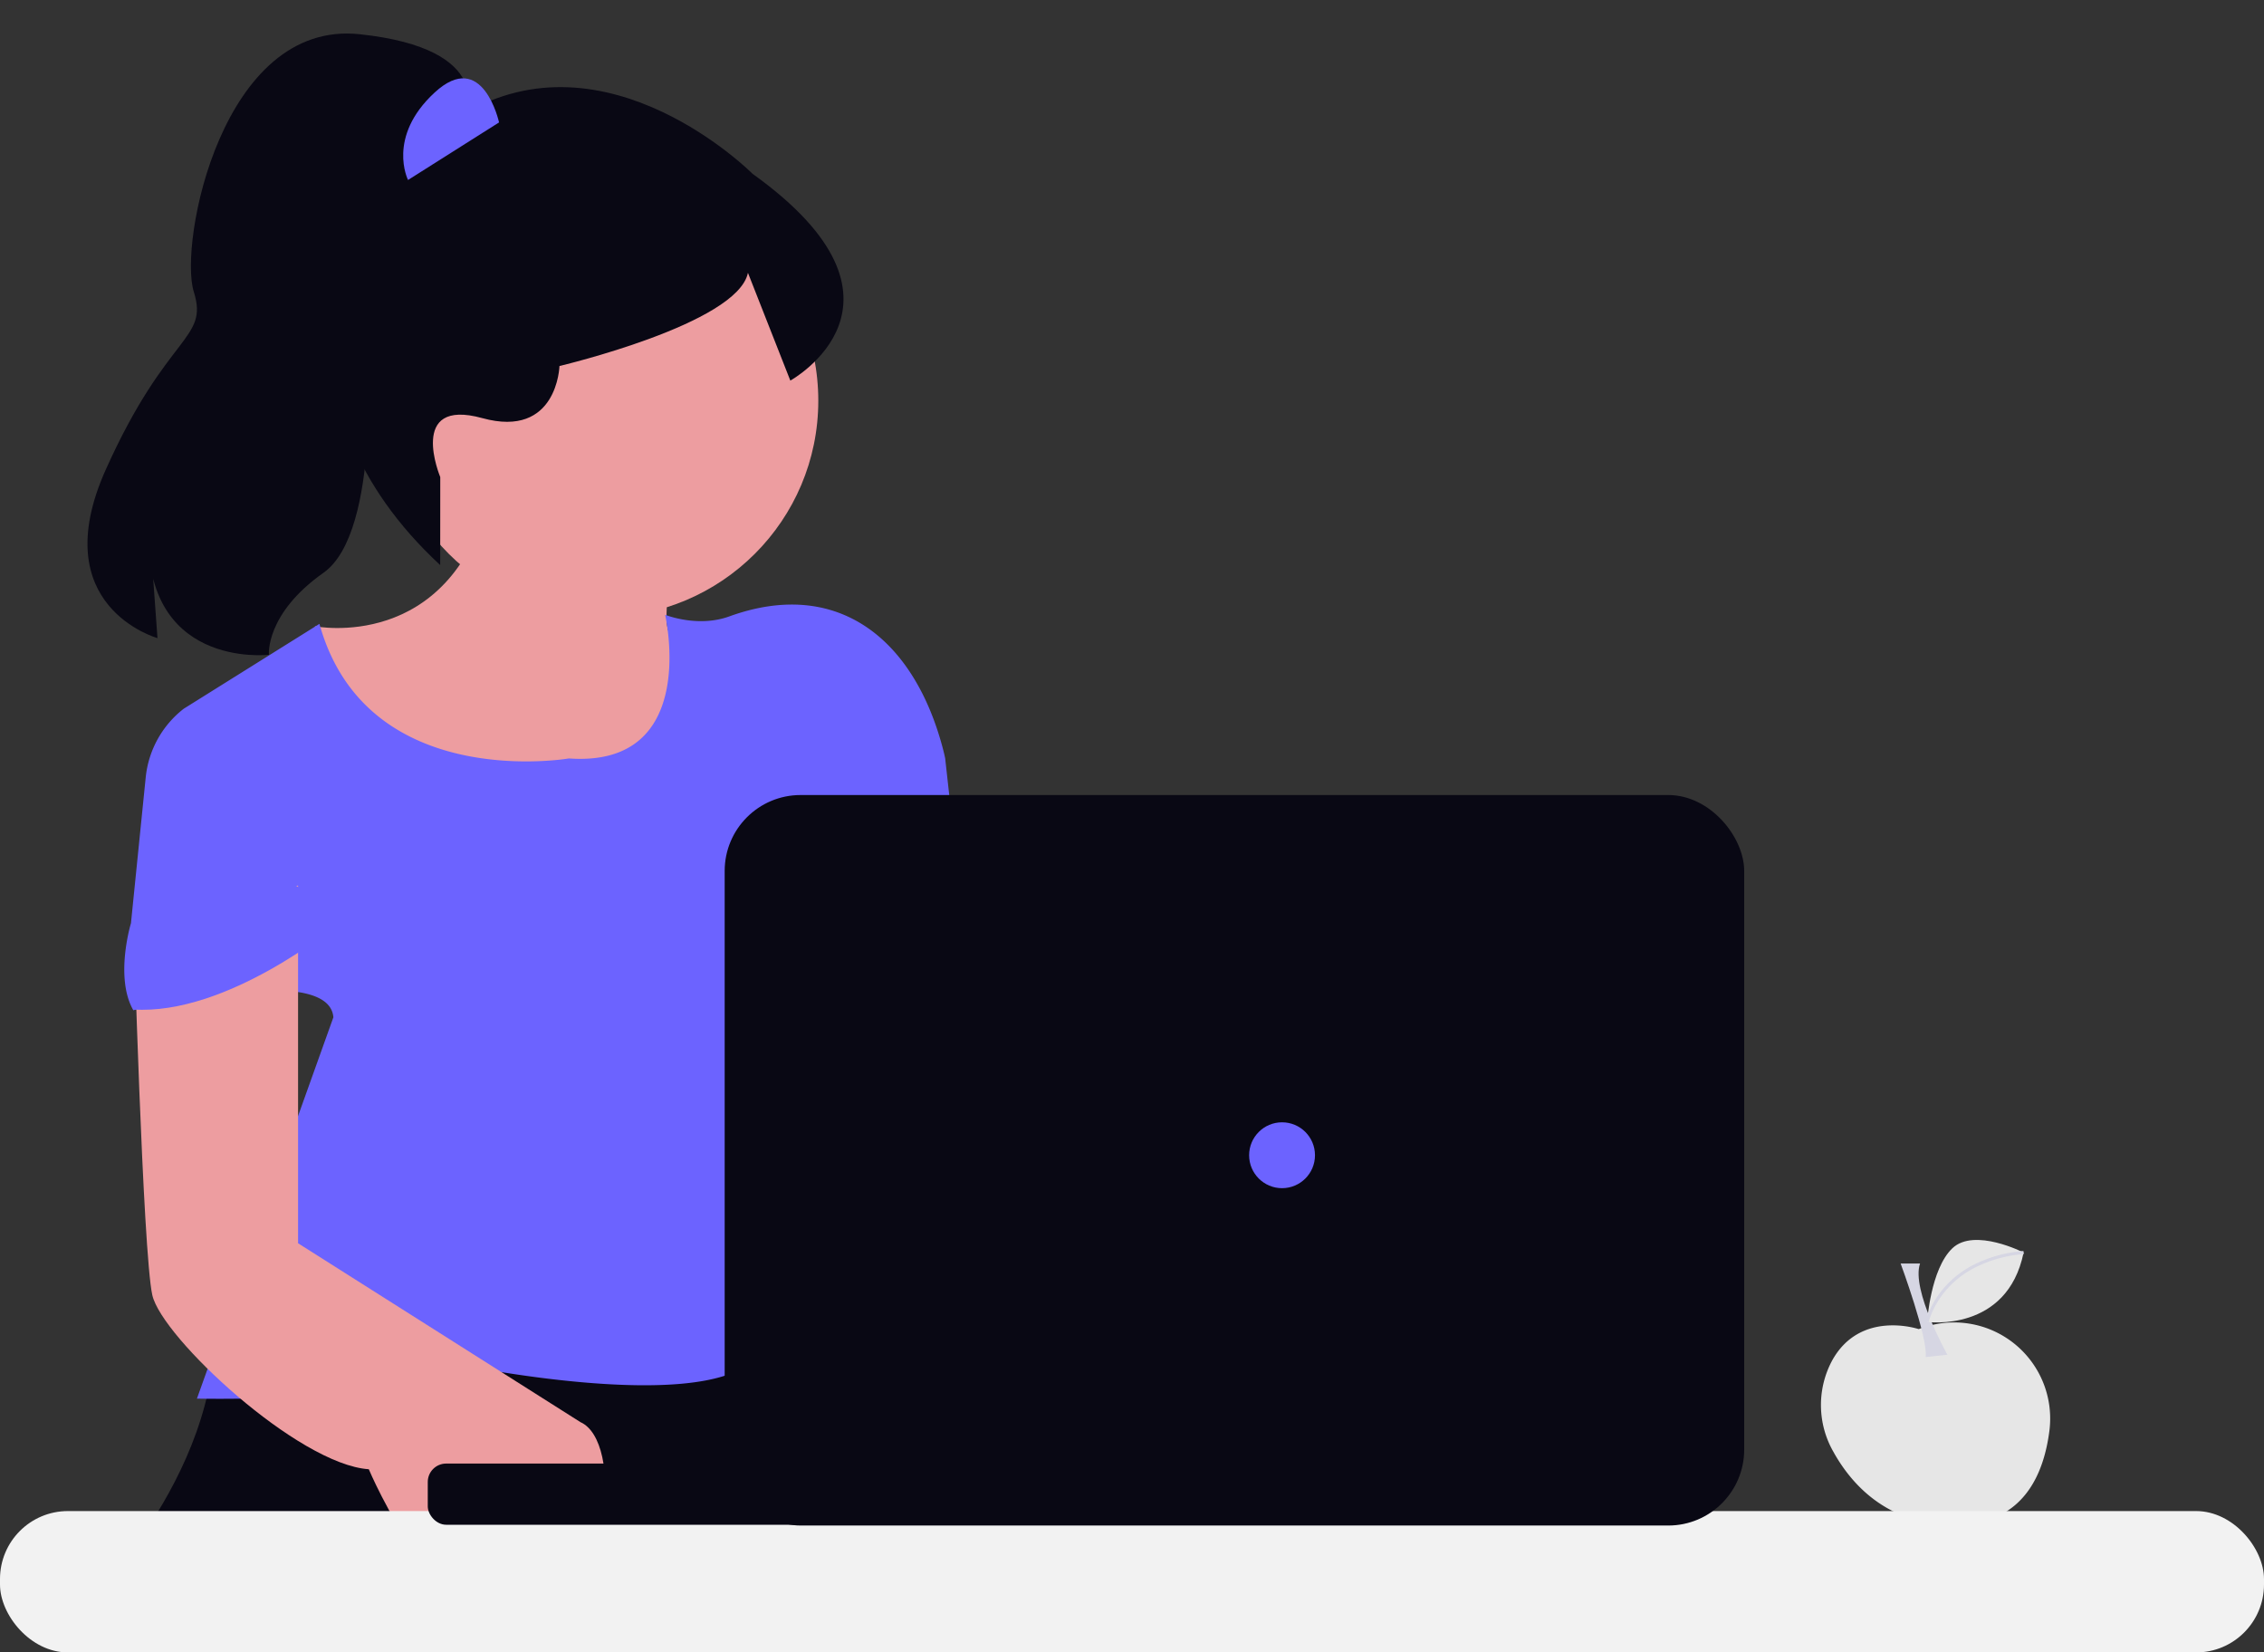 <svg xmlns="http://www.w3.org/2000/svg" width="800" height="583.833" viewBox="0 0 800 583.833" xmlns:xlink="http://www.w3.org/1999/xlink" role="img" artist="Katerina Limpitsouni" source="https://undraw.co/"><rect x="0" y="0" width="800" height="583.833" fill="#333333" stroke="none"/><g transform="translate(-560 -244.347)"><g transform="translate(1203.445 682.44)"><path d="M737.592,593.458s-20.693-7.01-30.648,11.219a33.254,33.254,0,0,0,.443,32.016c6.515,11.819,20.015,27.169,45.607,25.8,21.657-1.16,28.8-17.682,30.778-33.058a33.958,33.958,0,0,0-45.1-36.355Z" transform="translate(-703.056 -561.953)" fill="#e6e6e6"/><path d="M720.1,566s9.668,26.188,8.863,33.039l7.665-.8s-12.9-23-9.668-32.234Z" transform="translate(-691.942 -557.669)" fill="#d6d6e3"/><path d="M764.176,568.656s-17.349-8.871-25.128-1.54-8.958,26.067-8.958,26.067S758.4,597.072,764.176,568.656Z" transform="translate(-692.567 -564.214)" fill="#e6e6e6"/><path d="M730.68,592.965l-1.069-.224a20.866,20.866,0,0,1,1.205-3.544,32.281,32.281,0,0,1,4.878-7.916,34.82,34.82,0,0,1,10.493-8.433,47.711,47.711,0,0,1,17.983-5.064l.1,1.088a46.656,46.656,0,0,0-17.537,4.923,33.753,33.753,0,0,0-10.164,8.142,31.206,31.206,0,0,0-4.728,7.641A20.36,20.36,0,0,0,730.68,592.965Z" transform="translate(-692.611 -563.884)" fill="#d6d6e3"/></g><path d="M479.1,576.09s43.248,93.143,38.258,108.154-282.764,0-282.764,0,51.562-51.562,41.581-108.154Z" transform="translate(358.416 124.168)" fill="#090814"/><path d="M421.049,366.036s-1.821,19.421-2.158,32.124,7.4,9.1,9.125,20.039-5.844,19.075-2.223,23.728c11.073,14.232-44.269,22.122-48.964,22.122s-55.33-17.341-64.818-22.134S294.67,402.39,294.67,402.39s47.428,9.488,61.66-45.83Z" transform="translate(376.625 63.228)" fill="#ed9da0"/><path d="M400.057,445.786s-71.512,12.322-88.139-47.553L263.965,428.22a35.183,35.183,0,0,0-13.435,24.263l-5.212,51.51s-5.825,19.129.834,30.765c0,0,69.062-17.461,70.691,2.489L268.63,671.971s74.848,1.668,94.8-11.636c0,0,81.493,16.627,101.456-1.668s39.913-16.627,23.286-58.208c0,0,33.267-33.267,18.243-79.838s-.834.834-.834.834,32.433-15.806,30.765-45.737l-3.323-29.97s-.182-.99-.638-2.776C522.245,403.514,495,381.727,456.7,395.618c-11.193,4.052-22.634-.586-22.634-.586S446.615,449.108,400.057,445.786Z" transform="translate(360.959 66.532)" fill="#6c63ff"/><path d="M245.45,477.956s3.323,118.083,6.659,133.055,51.562,59.876,76.5,61.543c0,0,26.608,63.2,56.553,53.217s33.267-63.2,18.243-69.857l-99.788-63.2V466.32Z" transform="translate(361.707 90.901)" fill="#ed9da0"/><path d="M317.1,482.765s-38.337,31.833-71.63,29.657c0,0-3.2-50.454,6.777-52.943S305.467,459.479,317.1,482.765Z" transform="translate(361.566 88.594)" fill="#6c63ff"/><circle cx="76.503" cy="76.503" r="76.503" transform="translate(696.145 309.406)" fill="#ed9da0"/><rect width="800" height="49.946" rx="24" transform="translate(560 778.233)" fill="#f2f2f2"/><rect width="153.018" height="21.618" rx="6.5" transform="translate(711.154 761.45)" fill="#090814"/><rect width="360.257" height="258.097" rx="26.84" transform="translate(816.068 525.244)" fill="#090814"/><circle cx="11.636" cy="11.636" r="11.636" transform="translate(1001.387 640.877)" fill="#6c63ff"/><path d="M263.509,344.223s17.694,63.792.243,81.968-13.4,32.111-13.4,32.111-44.085,14.072-50.525-38.027l10.751,39.758s-41.387-3.265-29.289-54.968,27.094-51.757,18.538-67.6-8.556-96.269,40.12-100.5,42.328,21.164,42.328,21.164l-18.77,86.1Z" transform="translate(496.715 -21.963) rotate(11)" fill="#090814"/><path d="M411.977,260.257s-60.371-40.961-104.815-.75-47.434,113.975,22.844,157.516l-5.913-30.533s-16.931-25.4,10.582-23.28,23.28-23.28,23.28-23.28,58.925-26.562,59.092-45.027l21.971,34.522s43.912-36.673-27.041-69.169Z" transform="translate(471.176 -28.326) rotate(11)" fill="#090814"/><path d="M324.452,261.137s-10.644-24.72-24.37-6.011-3.321,32.111-3.321,32.111Z" transform="translate(467.682 -30.647) rotate(11)" fill="#6c63ff"/></g></svg>